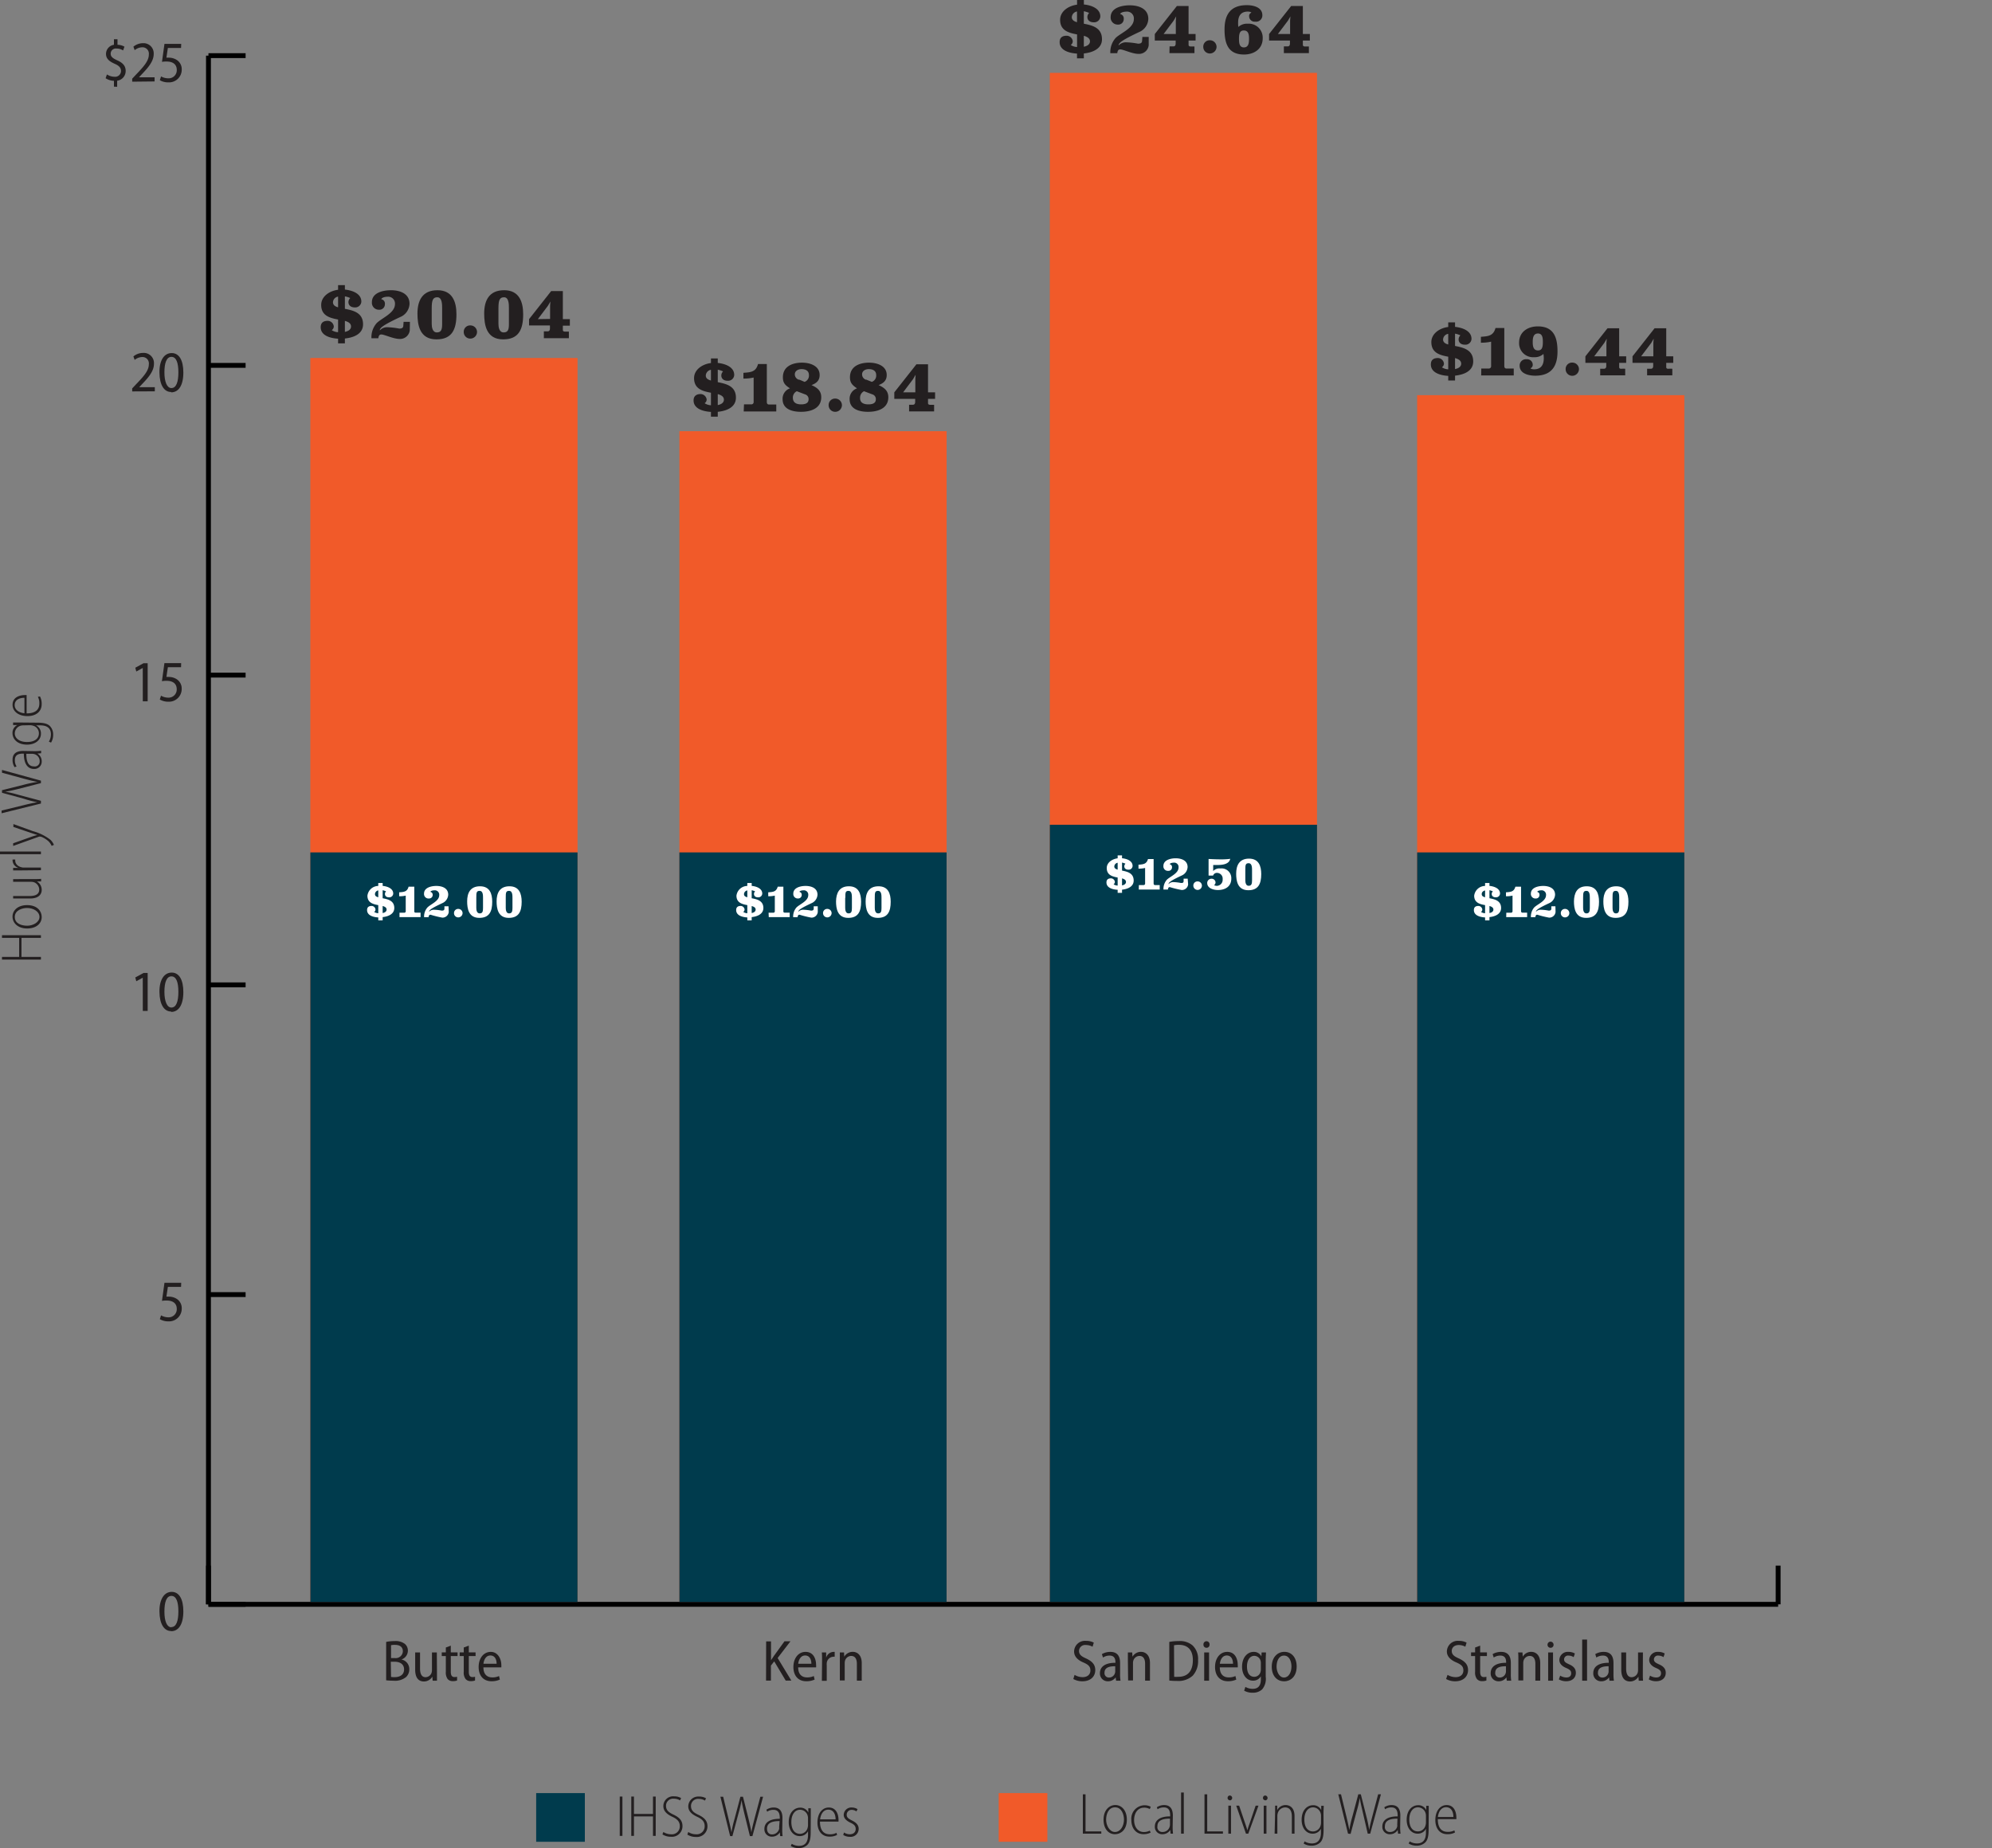 <svg xmlns="http://www.w3.org/2000/svg" viewBox="0 0 409.27 379.67"><rect x="0" y="0" width="409.27" height="379.67" fill="#808080" stroke="none"/><defs><style>.cls-1{fill:#f15a29;}.cls-2{fill:#231f20;}.cls-3,.cls-4{fill:none;}.cls-3,.cls-4,.cls-5,.cls-6{stroke:#000;stroke-miterlimit:10;}.cls-4,.cls-5,.cls-6{opacity:0;}.cls-5{fill:#dfdfdf;}.cls-5,.cls-6{stroke-width:0.5px;}.cls-7{fill:#003b4d;}.cls-8{fill:#fff;}</style></defs><g id="Layer_2" data-name="Layer 2"><g id="Default"><polyline class="cls-1" points="139.59 329.08 139.59 88.58 194.49 88.58 194.49 329.08"/><path class="cls-2" d="M147.66,85.55c-1.53-.09-3.57-.61-3.57-2.36,0-1,.71-1.31,1.44-1.31A1.28,1.28,0,0,1,146.78,83a.94.94,0,0,1-.42.76,2.48,2.48,0,0,0,1.3.42V81.61c-1.67-.31-3.47-.76-3.47-3,0-1.7,1.63-2.87,3.47-3.1v-.94h1.4v.92c1.55.16,3.38.83,3.38,2.47a1.25,1.25,0,0,1-1.36,1.19c-.89,0-1.29-.51-1.29-1.07a1.18,1.18,0,0,1,.36-.85,4.51,4.51,0,0,0-1.09-.35v2.56c1.74.34,3.73.8,3.73,3.18,0,2-1.94,2.73-3.73,2.91v1h-1.4Zm0-6.45V76.9a1.25,1.25,0,0,0-1.06,1.18C146.6,78.63,147,78.92,147.66,79.1Zm1.4,2.79v2.26c.7-.14,1.26-.49,1.26-1.11S149.8,82.1,149.06,81.89Z" transform="translate(-1.59 -0.93)"/><path class="cls-2" d="M154.45,84H156a.46.46,0,0,0,.43-.51v-5a9,9,0,0,1-2.1.21V77.52c1.52-.11,2.57-.18,3-1.81h1.81V83.5c0,.27.08.53.46.53h1.48v1.43h-6.69Z" transform="translate(-1.59 -0.93)"/><path class="cls-2" d="M163.9,80.71c-1-.64-1.46-1.12-1.46-2.28,0-2.23,1.95-3,3.94-3,1.59,0,3.61.62,3.61,2.54,0,1.13-.64,1.68-1.67,2.07,1.17.52,2,1.16,2,2.49,0,2.33-2.18,3-4.16,3-1.72,0-3.78-.49-3.78-2.59A2.24,2.24,0,0,1,163.9,80.71ZM166.18,84c1.21,0,1.54-.46,1.54-1.06a1,1,0,0,0-.74-1l-1.68-.64a1.44,1.44,0,0,0-.81,1.33C164.49,83.35,164.86,84,166.18,84Zm-.45-5.09c.12,0,1.19.49,1.17.47a1.37,1.37,0,0,0,.89-1.4c0-.9-.7-1.22-1.52-1.22-.65,0-1.38.32-1.38,1.08A1.16,1.16,0,0,0,165.73,78.94Z" transform="translate(-1.59 -0.93)"/><path class="cls-2" d="M173.18,82.81a1.37,1.37,0,0,1,1.39,1.35,1.38,1.38,0,0,1-1.39,1.37,1.34,1.34,0,0,1-1.34-1.37A1.31,1.31,0,0,1,173.18,82.81Z" transform="translate(-1.59 -0.93)"/><path class="cls-2" d="M177.67,80.71c-.95-.64-1.45-1.12-1.45-2.28,0-2.23,1.94-3,3.93-3,1.6,0,3.62.62,3.62,2.54,0,1.13-.65,1.68-1.67,2.07,1.16.52,2,1.16,2,2.49,0,2.33-2.19,3-4.16,3-1.73,0-3.79-.49-3.79-2.59A2.26,2.26,0,0,1,177.67,80.71ZM180,84c1.2,0,1.54-.46,1.54-1.06a1,1,0,0,0-.74-1l-1.69-.64a1.46,1.46,0,0,0-.81,1.33C178.26,83.35,178.64,84,180,84Zm-.45-5.09,1.16.47a1.36,1.36,0,0,0,.9-1.4c0-.9-.7-1.22-1.53-1.22-.64,0-1.37.32-1.37,1.08A1.16,1.16,0,0,0,179.51,78.94Z" transform="translate(-1.59 -0.93)"/><path class="cls-2" d="M188.37,84.08h.78c.38,0,.47-.31.47-.56v-.65h-4.29V81.53l4.54-5.76h2.39v5.76h1.45v1.34h-1.45v.88c0,.33.3.34.45.34h.8v1.36h-5.14Zm1.28-2.55V78.75l.06-.84-.5.87-2.07,2.75Z" transform="translate(-1.59 -0.93)"/><polyline class="cls-1" points="215.69 329.08 215.69 14.97 270.59 14.97 270.59 329.08"/><path class="cls-2" d="M222.87,11.94c-1.53-.09-3.57-.61-3.57-2.36,0-1.05.71-1.31,1.44-1.31A1.28,1.28,0,0,1,222,9.41a.94.94,0,0,1-.42.76,2.54,2.54,0,0,0,1.3.42V8c-1.67-.31-3.48-.76-3.48-3,0-1.71,1.64-2.87,3.48-3.11V.93h1.4v.92c1.55.15,3.38.83,3.38,2.46a1.26,1.26,0,0,1-1.36,1.2C225.4,5.51,225,5,225,4.44a1.17,1.17,0,0,1,.36-.85,4.51,4.51,0,0,0-1.09-.35V5.8C226,6.14,228,6.6,228,9c0,1.95-1.94,2.73-3.73,2.91v1h-1.4Zm0-6.45V3.29a1.26,1.26,0,0,0-1.07,1.18C221.8,5,222.22,5.31,222.87,5.49Zm1.4,2.79v2.25c.7-.14,1.26-.49,1.26-1.1S225,8.49,224.27,8.28Z" transform="translate(-1.59 -0.93)"/><path class="cls-2" d="M237.6,10.21A2,2,0,0,1,235.51,12c-1.29,0-3.12-.92-3.75-.92-.46,0-.55.33-.62.78h-1.43v-.27a4.39,4.39,0,0,1,1.1-2.87c1.1-1.06,3.74-2,3.74-3.89A1.4,1.4,0,0,0,233,3.32c-.35,0-1.12.1-1.27.5a.91.91,0,0,1,.74,1,1.12,1.12,0,0,1-1.2,1.16,1.44,1.44,0,0,1-1.49-1.51c0-2,2.41-2.45,3.92-2.45,1.83,0,3.82.67,3.82,2.8a3.06,3.06,0,0,1-1.9,2.7c-3.33,1.57-4.21,2.19-4.21,2.76a2,2,0,0,1,1.48-.66,15.31,15.31,0,0,1,2.5.28c.46,0,.82-.08.85-.57l.06-.81h1.3Z" transform="translate(-1.59 -0.93)"/><path class="cls-2" d="M241.89,10.46h.79c.38,0,.46-.3.46-.56V9.26h-4.29V7.92l4.54-5.76h2.4V7.92h1.44V9.26h-1.44v.88c0,.32.29.34.45.34H247v1.36h-5.14Zm1.28-2.54V5.14l.07-.84-.51.87-2.07,2.75Z" transform="translate(-1.59 -0.93)"/><path class="cls-2" d="M250.15,9.2a1.37,1.37,0,0,1,1.39,1.35,1.39,1.39,0,0,1-1.39,1.37,1.35,1.35,0,0,1-1.34-1.37A1.31,1.31,0,0,1,250.15,9.2Z" transform="translate(-1.59 -0.93)"/><path class="cls-2" d="M259.48,5.38a1.13,1.13,0,0,1-1.25-1.09.74.74,0,0,1,.46-.76c-.11-.18-.57-.22-.72-.22-1.45,0-2,.91-2,2.28a5.38,5.38,0,0,0,.05.88,2.61,2.61,0,0,1,1.92-.67,2.87,2.87,0,0,1,3.08,3c0,2.21-1.8,3.33-3.84,3.33-3.26,0-4-2.23-4-5.14,0-2.48.78-5,4.58-5,1.33,0,3.19.42,3.19,2.07A1.29,1.29,0,0,1,259.48,5.38Zm-2.33,1.81c-.67,0-1,.39-1,1.64,0,.74,0,1.84,1,1.84s1.06-1,1.06-1.76S258.15,7.19,257.15,7.19Z" transform="translate(-1.59 -0.93)"/><path class="cls-2" d="M265.37,10.46h.79c.37,0,.46-.3.46-.56V9.26h-4.29V7.92l4.54-5.76h2.4V7.92h1.44V9.26h-1.44v.88c0,.32.29.34.44.34h.8v1.36h-5.14Zm1.28-2.54V5.14l.07-.84-.51.87-2.07,2.75Z" transform="translate(-1.59 -0.93)"/><polyline class="cls-1" points="291.16 329.08 291.16 81.18 346.06 81.18 346.06 329.08"/><path class="cls-2" d="M299.14,78.15c-1.53-.09-3.57-.6-3.57-2.36,0-1.05.71-1.31,1.44-1.31a1.27,1.27,0,0,1,1.25,1.15.93.93,0,0,1-.42.75,2.48,2.48,0,0,0,1.3.42V74.21c-1.66-.31-3.47-.75-3.47-3,0-1.71,1.64-2.88,3.47-3.11v-.94h1.4v.92c1.56.16,3.38.83,3.38,2.47a1.25,1.25,0,0,1-1.36,1.19c-.88,0-1.29-.51-1.29-1.07a1.16,1.16,0,0,1,.37-.85,4.75,4.75,0,0,0-1.1-.35V72c1.74.34,3.73.8,3.73,3.18,0,2-1.93,2.73-3.73,2.92v1h-1.4Zm0-6.45V69.51a1.23,1.23,0,0,0-1.06,1.17C298.08,71.23,298.5,71.52,299.14,71.7Zm1.4,2.79v2.26c.7-.14,1.26-.49,1.26-1.11S301.28,74.7,300.54,74.49Z" transform="translate(-1.59 -0.93)"/><path class="cls-2" d="M305.93,76.64h1.58a.47.47,0,0,0,.44-.52v-5a9.07,9.07,0,0,1-2.1.21V70.12c1.51-.11,2.56-.18,3-1.81h1.81V76.1c0,.27.08.54.46.54h1.48v1.42h-6.69Z" transform="translate(-1.59 -0.93)"/><path class="cls-2" d="M315.24,74.73a1.14,1.14,0,0,1,1.26,1.09.74.74,0,0,1-.46.76c.11.18.57.22.73.22,1.44,0,2-.91,2-2.28a6.93,6.93,0,0,0-.07-.88,2.61,2.61,0,0,1-1.92.67,2.87,2.87,0,0,1-3.08-3c0-2.22,1.81-3.33,3.84-3.33,3.26,0,4.05,2.23,4.05,5.13,0,2.49-.79,5-4.58,5-1.33,0-3.2-.41-3.2-2.06A1.29,1.29,0,0,1,315.24,74.73Zm2.34-1.81c.67,0,1-.4,1-1.64,0-.74,0-1.84-1-1.84s-1.08,1-1.08,1.76S316.59,72.92,317.58,72.92Z" transform="translate(-1.59 -0.93)"/><path class="cls-2" d="M324.65,75.42A1.36,1.36,0,0,1,326,76.76a1.39,1.39,0,0,1-1.39,1.37,1.35,1.35,0,0,1-1.35-1.37A1.31,1.31,0,0,1,324.65,75.42Z" transform="translate(-1.59 -0.93)"/><path class="cls-2" d="M330.36,76.68h.79c.37,0,.46-.31.46-.56v-.65h-4.29V74.13l4.54-5.76h2.4v5.76h1.44v1.34h-1.44v.88c0,.33.29.34.44.34a3.91,3.91,0,0,1,.8,0v1.35h-5.14Zm1.28-2.55V71.35l.07-.84-.51.87-2.07,2.75Z" transform="translate(-1.59 -0.93)"/><path class="cls-2" d="M340,76.68h.79c.38,0,.46-.31.46-.56v-.65H337V74.13l4.53-5.76h2.4v5.76h1.44v1.34h-1.44v.88c0,.33.29.34.45.34a4.1,4.1,0,0,1,.8,0v1.35H340Zm1.28-2.55V71.35l.07-.84-.5.87-2.08,2.75Z" transform="translate(-1.59 -0.93)"/><polyline class="cls-1" points="63.76 329.08 63.76 73.54 118.66 73.54 118.66 329.08"/><line class="cls-3" x1="42.83" y1="329.58" x2="365.33" y2="329.58"/><line class="cls-3" x1="42.83" y1="329.58" x2="42.83" y2="321.63"/><line class="cls-4" x1="119.08" y1="329.58" x2="119.08" y2="321.63"/><line class="cls-4" x1="215.33" y1="329.58" x2="215.33" y2="321.63"/><line class="cls-4" x1="301.58" y1="329.58" x2="301.58" y2="321.63"/><line class="cls-3" x1="365.33" y1="329.58" x2="365.33" y2="321.63"/><path class="cls-2" d="M36.75,336c-1.44,0-2.37-1.43-2.4-4s1-4.05,2.52-4.05,2.39,1.48,2.39,4c0,2.7-1,4.08-2.5,4.08Zm.06-.82c1,0,1.43-1.27,1.43-3.22s-.43-3.18-1.43-3.18S35.37,330,35.37,332s.52,3.22,1.43,3.22Z" transform="translate(-1.59 -0.93)"/><path class="cls-2" d="M38.79,265.3H36.08l-.3,2a3.37,3.37,0,0,1,.53,0,3,3,0,0,1,1.62.48,2.24,2.24,0,0,1,1,1.93,2.61,2.61,0,0,1-2.74,2.67,3.38,3.38,0,0,1-1.76-.45l.25-.78a3.07,3.07,0,0,0,1.5.4,1.67,1.67,0,0,0,1.73-1.73c0-1.06-.7-1.72-2.1-1.72a4.73,4.73,0,0,0-.94.07l.51-3.71h3.44Z" transform="translate(-1.59 -0.93)"/><path class="cls-2" d="M30.92,201.78h0l-1.33.73-.2-.78,1.69-.92h.85v7.8h-1Z" transform="translate(-1.59 -0.93)"/><path class="cls-2" d="M36.75,208.73c-1.44,0-2.37-1.43-2.4-4s1-4,2.52-4,2.39,1.48,2.39,4c0,2.7-1,4.08-2.5,4.08Zm.06-.82c1,0,1.43-1.27,1.43-3.23s-.43-3.17-1.43-3.17-1.44,1.26-1.44,3.17.52,3.23,1.43,3.23Z" transform="translate(-1.59 -0.93)"/><path class="cls-2" d="M30.92,138.15h0l-1.33.73-.2-.78,1.69-.92h.85V145h-1Z" transform="translate(-1.59 -0.93)"/><path class="cls-2" d="M38.79,138H36.08l-.3,2a2.47,2.47,0,0,1,.53,0,2.89,2.89,0,0,1,1.61.48,2.25,2.25,0,0,1,1,1.93,2.61,2.61,0,0,1-2.74,2.67,3.38,3.38,0,0,1-1.76-.45l.25-.78a3.07,3.07,0,0,0,1.5.4,1.67,1.67,0,0,0,1.73-1.73c0-1.07-.7-1.73-2.1-1.73a4.62,4.62,0,0,0-.94.08l.51-3.71h3.44Z" transform="translate(-1.59 -0.93)"/><path class="cls-2" d="M28.75,81.34v-.62l.78-.83c1.66-1.71,2.64-2.86,2.64-4.12a1.31,1.31,0,0,0-1.41-1.49,2.47,2.47,0,0,0-1.5.59L29,74.15a3.11,3.11,0,0,1,2-.72,2.09,2.09,0,0,1,2.22,2.23c0,1.45-1,2.69-2.44,4.18l-.59.63v0h3.21v.85Z" transform="translate(-1.59 -0.93)"/><path class="cls-2" d="M36.75,81.46c-1.44,0-2.37-1.42-2.4-4s1-4,2.52-4,2.39,1.47,2.39,4c0,2.69-1,4.07-2.5,4.07Zm.06-.81c1,0,1.43-1.27,1.43-3.23s-.43-3.18-1.43-3.18-1.44,1.26-1.44,3.18.52,3.23,1.43,3.23Z" transform="translate(-1.59 -0.93)"/><path class="cls-2" d="M25,18.73v-1.2A3.27,3.27,0,0,1,23.29,17l.27-.78a2.94,2.94,0,0,0,1.56.48,1.2,1.2,0,0,0,1.33-1.19c0-.67-.42-1.09-1.26-1.46-1.06-.47-1.82-1-1.82-2.05A1.91,1.91,0,0,1,25,10.13V9h.73v1.13a3,3,0,0,1,1.43.39l-.28.77a2.51,2.51,0,0,0-1.37-.39,1.06,1.06,0,0,0-1.18,1.05c0,.63.4.94,1.38,1.39,1.14.51,1.7,1.15,1.7,2.17a2,2,0,0,1-1.75,2v1.25Z" transform="translate(-1.59 -0.93)"/><path class="cls-2" d="M28.75,17.71v-.62l.78-.83c1.66-1.71,2.64-2.87,2.64-4.12a1.31,1.31,0,0,0-1.41-1.49,2.47,2.47,0,0,0-1.5.59L29,10.52a3.11,3.11,0,0,1,2-.72A2.09,2.09,0,0,1,33.17,12c0,1.45-1,2.68-2.44,4.18l-.59.63v0h3.21v.85Z" transform="translate(-1.59 -0.93)"/><path class="cls-2" d="M38.79,10.78H36.08l-.3,2a3.6,3.6,0,0,1,.53,0,3,3,0,0,1,1.62.48,2.24,2.24,0,0,1,1,1.93,2.61,2.61,0,0,1-2.74,2.66,3.38,3.38,0,0,1-1.76-.44l.25-.78a3.07,3.07,0,0,0,1.5.39,1.66,1.66,0,0,0,1.73-1.72c0-1.07-.7-1.73-2.1-1.73a4.73,4.73,0,0,0-.94.07l.51-3.7h3.44Z" transform="translate(-1.59 -0.93)"/><line class="cls-3" x1="42.83" y1="329.58" x2="42.83" y2="11.43"/><line class="cls-3" x1="42.83" y1="329.58" x2="50.46" y2="329.58"/><line class="cls-3" x1="42.83" y1="265.95" x2="50.46" y2="265.95"/><line class="cls-3" x1="42.83" y1="202.32" x2="50.46" y2="202.32"/><line class="cls-3" x1="42.83" y1="138.69" x2="50.46" y2="138.69"/><line class="cls-3" x1="42.83" y1="75.06" x2="50.46" y2="75.06"/><line class="cls-3" x1="42.83" y1="11.43" x2="50.46" y2="11.43"/><rect class="cls-5" x="370.89" y="11.43" width="38.13" height="31.82"/><rect class="cls-6" x="370.89" y="59.15" width="38.13" height="31.82"/><path class="cls-2" d="M224.07,369.54h.55v7.62h3.24v.46h-3.79Z" transform="translate(-1.59 -0.93)"/><path class="cls-2" d="M230.67,377.74c-1.3,0-2.35-1.06-2.35-3s1.16-3,2.43-3,2.36,1.09,2.36,3c0,2.13-1.28,3-2.43,3Zm0-.46c1.13,0,1.85-1.24,1.85-2.56,0-1-.47-2.51-1.83-2.51s-1.84,1.4-1.84,2.55.7,2.52,1.81,2.52Z" transform="translate(-1.59 -0.93)"/><path class="cls-2" d="M238,377.4a3.17,3.17,0,0,1-1.46.33c-1.5,0-2.51-1.15-2.51-2.94a2.76,2.76,0,0,1,2.69-3,2.6,2.6,0,0,1,1.3.31l-.2.47a2.28,2.28,0,0,0-1.16-.29c-1.39,0-2.06,1.22-2.06,2.54,0,1.51.84,2.47,2,2.47a2.66,2.66,0,0,0,1.22-.29Z" transform="translate(-1.59 -0.93)"/><path class="cls-2" d="M242.52,376.28a9.84,9.84,0,0,0,.08,1.34h-.51l-.07-.76h0a1.84,1.84,0,0,1-1.6.88,1.5,1.5,0,0,1-1.56-1.58c0-1.34,1.13-2.1,3.15-2.09v-.16c0-.7-.12-1.7-1.33-1.68a2.2,2.2,0,0,0-1.26.38l-.15-.41a2.67,2.67,0,0,1,1.5-.45c1.39,0,1.79,1,1.79,2.14Zm-.55-1.74c-1,0-2.58.12-2.58,1.55a1,1,0,0,0,1.05,1.19,1.49,1.49,0,0,0,1.48-1.14,1.18,1.18,0,0,0,.05-.35Z" transform="translate(-1.59 -0.93)"/><path class="cls-2" d="M244.25,369.17h.56v8.45h-.56Z" transform="translate(-1.59 -0.93)"/><path class="cls-2" d="M249.06,369.54h.56v7.62h3.23v.46h-3.79Z" transform="translate(-1.59 -0.93)"/><path class="cls-2" d="M254.23,370.75a.44.44,0,0,1-.42-.48.46.46,0,0,1,.44-.48.48.48,0,0,1,0,1Zm-.27,6.87v-5.75h.55v5.75Z" transform="translate(-1.59 -0.93)"/><path class="cls-2" d="M256.18,371.87l1.22,3.6c.18.49.34,1,.47,1.46h0c.12-.46.3-1,.48-1.46l1.22-3.6h.58l-2.09,5.75h-.48l-2-5.75Z" transform="translate(-1.59 -0.93)"/><path class="cls-2" d="M261.5,370.75a.44.44,0,0,1-.42-.48.46.46,0,0,1,.44-.48.48.48,0,0,1,0,1Zm-.27,6.87v-5.75h.56v5.75Z" transform="translate(-1.59 -0.93)"/><path class="cls-2" d="M263.57,373.23c0-.58,0-.92,0-1.36H264l0,.94h0a1.9,1.9,0,0,1,1.76-1.06c.58,0,1.8.32,1.8,2.26v3.61h-.55v-3.51c0-1-.32-1.88-1.4-1.88a1.61,1.61,0,0,0-1.52,1.28,2.06,2.06,0,0,0-.06.52v3.59h-.56Z" transform="translate(-1.59 -0.93)"/><path class="cls-2" d="M273.53,376.8c0,1.53-.26,2.2-.69,2.63a2.51,2.51,0,0,1-1.77.66,3,3,0,0,1-1.63-.43l.19-.45a2.88,2.88,0,0,0,1.53.42c1,0,1.82-.57,1.82-2.23v-.78h0a1.86,1.86,0,0,1-1.74,1c-1.28,0-2.22-1.17-2.22-2.84,0-2.09,1.22-3,2.34-3a1.79,1.79,0,0,1,1.68,1h0l0-.88h.52c0,.39-.05.85-.05,1.57ZM273,374a1.73,1.73,0,0,0-.06-.52,1.65,1.65,0,0,0-1.57-1.26c-1.07,0-1.79,1-1.79,2.51s.65,2.44,1.79,2.44a1.63,1.63,0,0,0,1.55-1.24,2.11,2.11,0,0,0,.08-.6Z" transform="translate(-1.59 -0.93)"/><path class="cls-2" d="M278.55,377.62l-2-8.08h.56l1.09,4.49c.25,1.05.47,2,.61,2.83h0a25,25,0,0,1,.66-2.85l1.19-4.47h.52l1.11,4.41a28,28,0,0,1,.61,2.91h0c.16-1,.4-1.86.66-2.86l1.18-4.46h.57l-2.2,8.08h-.51L281.53,373c-.26-1.11-.45-1.93-.56-2.71h0a24.08,24.08,0,0,1-.64,2.72l-1.25,4.66Z" transform="translate(-1.59 -0.93)"/><path class="cls-2" d="M289.26,376.28a9.84,9.84,0,0,0,.08,1.34h-.51l-.07-.76h0a1.84,1.84,0,0,1-1.6.88,1.5,1.5,0,0,1-1.56-1.58c0-1.34,1.13-2.1,3.15-2.09v-.16c0-.7-.12-1.7-1.33-1.68a2.2,2.2,0,0,0-1.26.38l-.15-.41a2.66,2.66,0,0,1,1.49-.45c1.4,0,1.8,1,1.8,2.14Zm-.55-1.74c-1,0-2.58.12-2.58,1.55a1,1,0,0,0,1.05,1.19,1.49,1.49,0,0,0,1.48-1.14,1.18,1.18,0,0,0,0-.35Z" transform="translate(-1.59 -0.93)"/><path class="cls-2" d="M295.11,376.8c0,1.53-.27,2.2-.7,2.63a2.47,2.47,0,0,1-1.76.66,3,3,0,0,1-1.63-.43l.19-.45a2.87,2.87,0,0,0,1.52.42c1.06,0,1.83-.57,1.83-2.23v-.78h0a1.84,1.84,0,0,1-1.74,1c-1.27,0-2.22-1.17-2.22-2.84,0-2.09,1.23-3,2.34-3a1.76,1.76,0,0,1,1.68,1h0l0-.88h.51c0,.39,0,.85,0,1.57Zm-.55-2.81a2.12,2.12,0,0,0-.06-.52,1.66,1.66,0,0,0-1.58-1.26c-1.06,0-1.78,1-1.78,2.51s.64,2.44,1.78,2.44a1.61,1.61,0,0,0,1.55-1.24,2.13,2.13,0,0,0,.09-.6Z" transform="translate(-1.59 -0.93)"/><path class="cls-2" d="M297,374.64c0,2,.94,2.61,2,2.61a2.74,2.74,0,0,0,1.4-.3l.13.43a3.16,3.16,0,0,1-1.6.35c-1.55,0-2.44-1.2-2.44-2.9,0-1.9,1-3.08,2.32-3.08,1.67,0,2,1.65,2,2.54a1.89,1.89,0,0,1,0,.35Zm3.2-.45c0-1-.4-2-1.5-2s-1.58,1.08-1.68,2Z" transform="translate(-1.59 -0.93)"/><path class="cls-2" d="M129.47,370v8.08h-.55V370Z" transform="translate(-1.59 -0.93)"/><path class="cls-2" d="M131.84,370v3.57h3.91V370h.56v8.08h-.56v-4h-3.91v4h-.55V370Z" transform="translate(-1.59 -0.93)"/><path class="cls-2" d="M137.89,377.28a2.88,2.88,0,0,0,1.56.47,1.63,1.63,0,0,0,1.81-1.67c0-.88-.47-1.42-1.47-1.89s-1.91-1.09-1.91-2.23a2,2,0,0,1,2.21-2,2.66,2.66,0,0,1,1.44.36l-.22.47a2.35,2.35,0,0,0-1.27-.35,1.45,1.45,0,0,0-1.61,1.44c0,.92.52,1.36,1.55,1.84,1.2.58,1.83,1.22,1.83,2.35a2.17,2.17,0,0,1-2.4,2.19,3.15,3.15,0,0,1-1.72-.49Z" transform="translate(-1.59 -0.93)"/><path class="cls-2" d="M143,377.28a2.84,2.84,0,0,0,1.55.47,1.64,1.64,0,0,0,1.82-1.67c0-.88-.47-1.42-1.48-1.89S143,373.1,143,372a2.05,2.05,0,0,1,2.21-2,2.66,2.66,0,0,1,1.44.36l-.22.47a2.35,2.35,0,0,0-1.27-.35,1.45,1.45,0,0,0-1.6,1.44c0,.92.51,1.36,1.54,1.84,1.2.58,1.84,1.22,1.84,2.35a2.18,2.18,0,0,1-2.4,2.19,3.16,3.16,0,0,1-1.73-.49Z" transform="translate(-1.59 -0.93)"/><path class="cls-2" d="M151.6,378.12l-2-8.08h.57l1.09,4.49c.25,1.05.47,2,.61,2.83h0a25,25,0,0,1,.66-2.85l1.18-4.47h.53l1.11,4.41c.23,1,.49,2,.61,2.91h0c.17-1,.41-1.86.66-2.86l1.19-4.46h.56l-2.19,8.08h-.52l-1.15-4.67c-.26-1.11-.45-1.93-.56-2.71h0a23.75,23.75,0,0,1-.63,2.72l-1.25,4.66Z" transform="translate(-1.59 -0.93)"/><path class="cls-2" d="M162.31,376.78a9.86,9.86,0,0,0,.07,1.34h-.5l-.07-.76h0a1.86,1.86,0,0,1-1.61.88,1.5,1.5,0,0,1-1.56-1.58c0-1.34,1.13-2.1,3.16-2.09v-.16c0-.7-.12-1.7-1.33-1.68a2.17,2.17,0,0,0-1.26.38l-.16-.41a2.69,2.69,0,0,1,1.5-.45c1.39,0,1.8,1,1.8,2.14Zm-.55-1.74c-1,0-2.58.12-2.58,1.55,0,.84.5,1.19,1,1.19a1.51,1.51,0,0,0,1.49-1.14,1.18,1.18,0,0,0,0-.35Z" transform="translate(-1.59 -0.93)"/><path class="cls-2" d="M168.15,377.3c0,1.53-.26,2.2-.69,2.63a2.49,2.49,0,0,1-1.77.66,3,3,0,0,1-1.63-.43l.2-.45a2.84,2.84,0,0,0,1.52.42c1.05,0,1.82-.57,1.82-2.23v-.78h0a1.86,1.86,0,0,1-1.74,1c-1.27,0-2.22-1.17-2.22-2.84,0-2.09,1.22-3,2.34-3a1.79,1.79,0,0,1,1.68,1h0l0-.88h.51c0,.39,0,.85,0,1.57Zm-.55-2.81a1.73,1.73,0,0,0-.06-.52,1.64,1.64,0,0,0-1.57-1.26c-1.07,0-1.79,1-1.79,2.51s.65,2.44,1.79,2.44a1.62,1.62,0,0,0,1.55-1.24,2.11,2.11,0,0,0,.08-.6Z" transform="translate(-1.59 -0.93)"/><path class="cls-2" d="M170.06,375.14c0,2,.95,2.61,2,2.61a2.69,2.69,0,0,0,1.39-.3l.13.43a3.15,3.15,0,0,1-1.59.35c-1.55,0-2.45-1.2-2.45-2.9,0-1.9,1-3.08,2.33-3.08,1.67,0,2,1.65,2,2.54,0,.14,0,.24,0,.35Zm3.21-.45c0-1-.4-2-1.5-2s-1.59,1.08-1.68,2Z" transform="translate(-1.59 -0.93)"/><path class="cls-2" d="M175,377.38a2.1,2.1,0,0,0,1.16.37c.82,0,1.24-.47,1.24-1.08s-.31-.94-1.08-1.3-1.38-.88-1.38-1.6a1.55,1.55,0,0,1,1.67-1.52,2.17,2.17,0,0,1,1.17.34l-.23.46a1.7,1.7,0,0,0-1-.32,1,1,0,0,0-1,1c0,.56.34.81,1.06,1.17s1.4.84,1.4,1.72a1.64,1.64,0,0,1-1.82,1.65,2.52,2.52,0,0,1-1.35-.38Z" transform="translate(-1.59 -0.93)"/><path class="cls-2" d="M299,345a3.25,3.25,0,0,0,1.66.47c1,0,1.59-.55,1.59-1.38s-.44-1.19-1.39-1.62c-1.12-.46-2-1.18-2-2.28a2.23,2.23,0,0,1,2.47-2.17,3.18,3.18,0,0,1,1.58.36l-.26.84a2.74,2.74,0,0,0-1.36-.35c-1,0-1.43.64-1.43,1.19,0,.77.47,1.13,1.49,1.58,1.25.59,1.86,1.27,1.86,2.38,0,1.28-.92,2.3-2.66,2.3a3.75,3.75,0,0,1-1.85-.47Z" transform="translate(-1.59 -0.93)"/><path class="cls-2" d="M305.7,339v1.38h1.39v.76H305.7v3.23c0,.73.23,1.08.74,1.08a1.91,1.91,0,0,0,.54-.06l0,.77a2.54,2.54,0,0,1-.86.13,1.36,1.36,0,0,1-1.07-.42,2.2,2.2,0,0,1-.39-1.5v-3.23h-.83v-.76h.83v-1Z" transform="translate(-1.59 -0.93)"/><path class="cls-2" d="M312,344.83a8.35,8.35,0,0,0,.08,1.37h-.91l-.08-.69h0a1.89,1.89,0,0,1-1.59.81,1.59,1.59,0,0,1-1.64-1.67c0-1.41,1.21-2.14,3.17-2.13v-.14c0-.57-.15-1.35-1.2-1.34a2.41,2.41,0,0,0-1.34.4l-.23-.7a3.41,3.41,0,0,1,1.74-.46c1.59,0,2,1.08,2,2.29Zm-1-1.6c-1,0-2.2.15-2.2,1.32a.88.88,0,0,0,.9,1,1.26,1.26,0,0,0,1.25-.93,1,1,0,0,0,.05-.34Z" transform="translate(-1.59 -0.93)"/><path class="cls-2" d="M313.55,341.94c0-.62,0-1.06-.05-1.54h.89l.06.87h0a2,2,0,0,1,1.74-1c.79,0,1.85.51,1.85,2.32v3.6h-1v-3.46c0-.87-.29-1.62-1.17-1.62a1.34,1.34,0,0,0-1.26,1,1.77,1.77,0,0,0-.06.49v3.55h-1Z" transform="translate(-1.59 -0.93)"/><path class="cls-2" d="M320.15,339.44a.61.61,0,0,1-.61-.64.62.62,0,1,1,1.24,0,.6.6,0,0,1-.62.64Zm-.48,6.76v-5.8h1v5.8Z" transform="translate(-1.59 -0.93)"/><path class="cls-2" d="M322.14,345.16a2.54,2.54,0,0,0,1.26.38c.7,0,1-.36,1-.86s-.26-.76-1-1.08c-1-.41-1.43-1-1.43-1.66a1.72,1.72,0,0,1,1.89-1.66,2.56,2.56,0,0,1,1.3.33l-.25.75a2,2,0,0,0-1.07-.32.8.8,0,0,0-.9.78c0,.46.29.68,1,1,.9.38,1.42.9,1.42,1.75,0,1.07-.79,1.74-2,1.74a3,3,0,0,1-1.49-.38Z" transform="translate(-1.59 -0.93)"/><path class="cls-2" d="M326.66,337.75h1v8.45h-1Z" transform="translate(-1.59 -0.93)"/><path class="cls-2" d="M333.09,344.83a8.29,8.29,0,0,0,.09,1.37h-.91l-.09-.69h0a1.9,1.9,0,0,1-1.6.81,1.59,1.59,0,0,1-1.64-1.67c0-1.41,1.21-2.14,3.18-2.13v-.14c0-.57-.16-1.35-1.2-1.34a2.44,2.44,0,0,0-1.35.4l-.22-.7a3.35,3.35,0,0,1,1.74-.46c1.58,0,2,1.08,2,2.29Zm-1-1.6c-.95,0-2.19.15-2.19,1.32a.88.88,0,0,0,.9,1,1.24,1.24,0,0,0,1.24-.93,1,1,0,0,0,.05-.34Z" transform="translate(-1.59 -0.93)"/><path class="cls-2" d="M339.12,344.62c0,.61,0,1.13.05,1.58h-.89l-.06-.84h0a2,2,0,0,1-1.71,1c-1,0-1.82-.59-1.82-2.45V340.4h1v3.31c0,1,.29,1.77,1.14,1.77a1.34,1.34,0,0,0,1.23-.91,2.19,2.19,0,0,0,.08-.54V340.4h1Z" transform="translate(-1.59 -0.93)"/><path class="cls-2" d="M340.6,345.16a2.5,2.5,0,0,0,1.26.38c.69,0,1-.36,1-.86s-.26-.76-1-1.08c-1-.41-1.43-1-1.43-1.66a1.71,1.71,0,0,1,1.88-1.66,2.6,2.6,0,0,1,1.31.33l-.25.75a2,2,0,0,0-1.07-.32.8.8,0,0,0-.9.78c0,.46.29.68,1,1,.9.38,1.43.9,1.43,1.75,0,1.07-.79,1.74-2,1.74a2.94,2.94,0,0,1-1.48-.38Z" transform="translate(-1.59 -0.93)"/><path class="cls-2" d="M222.37,345a3.21,3.21,0,0,0,1.65.47c1,0,1.6-.55,1.6-1.38s-.45-1.19-1.4-1.62c-1.12-.46-1.95-1.18-1.95-2.28a2.23,2.23,0,0,1,2.47-2.17,3.18,3.18,0,0,1,1.58.36l-.26.84a2.74,2.74,0,0,0-1.36-.35,1.25,1.25,0,0,0-1.42,1.19c0,.77.46,1.13,1.48,1.58,1.25.59,1.86,1.27,1.86,2.38,0,1.28-.92,2.3-2.66,2.3a3.75,3.75,0,0,1-1.85-.47Z" transform="translate(-1.59 -0.93)"/><path class="cls-2" d="M231.72,344.83a7.33,7.33,0,0,0,.09,1.37h-.91l-.09-.69h0a1.88,1.88,0,0,1-1.59.81,1.59,1.59,0,0,1-1.64-1.67c0-1.41,1.21-2.14,3.18-2.13v-.14c0-.57-.16-1.35-1.2-1.34a2.41,2.41,0,0,0-1.35.4l-.23-.7a3.41,3.41,0,0,1,1.74-.46c1.59,0,2,1.08,2,2.29Zm-1-1.6c-1,0-2.2.15-2.2,1.32a.89.89,0,0,0,.9,1,1.26,1.26,0,0,0,1.25-.93,1,1,0,0,0,.05-.34Z" transform="translate(-1.59 -0.93)"/><path class="cls-2" d="M233.32,341.94c0-.62,0-1.06,0-1.54h.89l.06.87h0a2,2,0,0,1,1.74-1c.79,0,1.85.51,1.85,2.32v3.6h-1v-3.46c0-.87-.28-1.62-1.17-1.62a1.35,1.35,0,0,0-1.26,1,1.77,1.77,0,0,0-.06.49v3.55h-1Z" transform="translate(-1.59 -0.93)"/><path class="cls-2" d="M241.83,338.23a10,10,0,0,1,1.92-.17,4,4,0,0,1,2.86.89,3.81,3.81,0,0,1,1.13,3,4.41,4.41,0,0,1-1.1,3.22,4.35,4.35,0,0,1-3.18,1.08,14.88,14.88,0,0,1-1.63-.08Zm1,7.17a7.14,7.14,0,0,0,.84,0c1.87,0,3-1.09,3-3.44,0-1.95-.94-3.13-2.87-3.13a4.65,4.65,0,0,0-1,.09Z" transform="translate(-1.59 -0.93)"/><path class="cls-2" d="M249.46,339.44a.61.61,0,0,1-.61-.64.63.63,0,1,1,1.25,0,.61.61,0,0,1-.63.64ZM249,346.2v-5.8h1v5.8Z" transform="translate(-1.59 -0.93)"/><path class="cls-2" d="M252.21,343.46c0,1.53.86,2.06,1.8,2.06a3.12,3.12,0,0,0,1.41-.28l.17.73a4.08,4.08,0,0,1-1.73.34c-1.66,0-2.63-1.16-2.63-2.93s1-3.1,2.5-3.1c1.68,0,2.16,1.53,2.16,2.67a2.27,2.27,0,0,1,0,.51Zm2.71-.74c0-.81-.31-1.7-1.28-1.7s-1.35,1-1.42,1.7Z" transform="translate(-1.59 -0.93)"/><path class="cls-2" d="M261.64,345.39a3.35,3.35,0,0,1-.75,2.61,2.79,2.79,0,0,1-1.94.67,3.47,3.47,0,0,1-1.74-.42l.25-.78a3,3,0,0,0,1.52.4c1,0,1.66-.53,1.66-1.94v-.64h0a1.78,1.78,0,0,1-1.62.9c-1.32,0-2.24-1.21-2.24-2.86,0-2,1.18-3.05,2.37-3.05a1.73,1.73,0,0,1,1.6.92h0l.05-.8h.89c0,.4-.05.9-.05,1.65Zm-1-2.79a1.59,1.59,0,0,0-.05-.45,1.36,1.36,0,0,0-1.29-1.06c-.9,0-1.51.87-1.51,2.2s.55,2.11,1.51,2.11a1.33,1.33,0,0,0,1.27-1,1.73,1.73,0,0,0,.07-.55Z" transform="translate(-1.59 -0.93)"/><path class="cls-2" d="M265.4,346.32c-1.42,0-2.52-1.08-2.52-3s1.17-3.05,2.6-3.05,2.52,1.12,2.52,3c0,2.19-1.36,3.06-2.59,3.06Zm0-.77c.95,0,1.53-1.06,1.53-2.26,0-1-.4-2.25-1.53-2.25s-1.53,1.23-1.53,2.27.56,2.24,1.52,2.24Z" transform="translate(-1.59 -0.93)"/><path class="cls-2" d="M159,338.12h1V342h0q.3-.48.6-.9l2.17-3H164l-2.64,3.44,2.82,4.64h-1.16l-2.36-3.95-.68.86v3.09h-1Z" transform="translate(-1.59 -0.93)"/><path class="cls-2" d="M165.58,343.46c0,1.53.86,2.06,1.8,2.06a3.12,3.12,0,0,0,1.41-.28l.17.73a4.08,4.08,0,0,1-1.73.34c-1.66,0-2.63-1.16-2.63-2.93s1-3.1,2.5-3.1c1.68,0,2.16,1.53,2.16,2.67a2.27,2.27,0,0,1,0,.51Zm2.71-.74c0-.81-.31-1.7-1.28-1.7s-1.35,1-1.42,1.7Z" transform="translate(-1.59 -0.93)"/><path class="cls-2" d="M170.49,342.11c0-.62,0-1.21-.05-1.71h.89l0,1.08h0a1.64,1.64,0,0,1,1.49-1.2l.26,0v1a1.32,1.32,0,0,0-.3,0,1.42,1.42,0,0,0-1.33,1.31,3.62,3.62,0,0,0,0,.5v3.13h-1Z" transform="translate(-1.59 -0.93)"/><path class="cls-2" d="M174.14,341.94c0-.62,0-1.06,0-1.54H175l.05.87h0a2,2,0,0,1,1.74-1c.79,0,1.85.51,1.85,2.32v3.6h-1v-3.46c0-.87-.29-1.62-1.18-1.62a1.35,1.35,0,0,0-1.26,1,2.26,2.26,0,0,0-.06.49v3.55h-1Z" transform="translate(-1.59 -0.93)"/><path class="cls-2" d="M80.93,338.23a8.38,8.38,0,0,1,1.74-.17,3.11,3.11,0,0,1,2.09.57,1.8,1.8,0,0,1,.63,1.43,1.9,1.9,0,0,1-1.33,1.78v0a2,2,0,0,1,1.62,2,2.15,2.15,0,0,1-.66,1.61,3.58,3.58,0,0,1-2.59.75,14.83,14.83,0,0,1-1.5-.08Zm1,3.32h.79a1.46,1.46,0,0,0,1.64-1.39c0-.88-.6-1.32-1.63-1.32a3.26,3.26,0,0,0-.8.07Zm0,3.87a3.76,3.76,0,0,0,.75.05c1,0,1.93-.44,1.93-1.58s-.9-1.59-2-1.59h-.73Z" transform="translate(-1.59 -0.93)"/><path class="cls-2" d="M91.37,344.62c0,.61,0,1.13,0,1.58h-.89l-.06-.84h0a2,2,0,0,1-1.71,1c-1,0-1.82-.59-1.82-2.45V340.4h1v3.31c0,1,.29,1.77,1.14,1.77a1.34,1.34,0,0,0,1.23-.91,2.19,2.19,0,0,0,.08-.54V340.4h1Z" transform="translate(-1.59 -0.93)"/><path class="cls-2" d="M94.21,339v1.38H95.6v.76H94.21v3.23c0,.73.23,1.08.75,1.08a2,2,0,0,0,.54-.06l0,.77a2.54,2.54,0,0,1-.86.13,1.38,1.38,0,0,1-1.07-.42,2.26,2.26,0,0,1-.38-1.5v-3.23h-.84v-.76h.84v-1Z" transform="translate(-1.59 -0.93)"/><path class="cls-2" d="M97.91,339v1.38H99.3v.76H97.91v3.23c0,.73.23,1.08.74,1.08a1.91,1.91,0,0,0,.54-.06l0,.77a2.56,2.56,0,0,1-.87.13,1.36,1.36,0,0,1-1.06-.42,2.2,2.2,0,0,1-.39-1.5v-3.23h-.84v-.76h.84v-1Z" transform="translate(-1.59 -0.93)"/><path class="cls-2" d="M100.91,343.46c0,1.53.86,2.06,1.8,2.06a3.12,3.12,0,0,0,1.41-.28l.17.73a4.08,4.08,0,0,1-1.73.34c-1.66,0-2.63-1.16-2.63-2.93s1-3.1,2.5-3.1,2.16,1.53,2.16,2.67a3.3,3.3,0,0,1,0,.51Zm2.71-.74c0-.81-.31-1.7-1.28-1.7s-1.35,1-1.42,1.7Z" transform="translate(-1.59 -0.93)"/><path class="cls-2" d="M2,197.51H5.53V193.6H2v-.55H10v.55H6v3.91h4v.55H2Z" transform="translate(-1.59 -0.93)"/><path class="cls-2" d="M10.16,189.31c0,1.3-1.06,2.36-3,2.36s-3-1.17-3-2.44,1.09-2.36,3-2.36c2.13,0,3,1.28,3,2.43Zm-.46,0c0-1.13-1.24-1.85-2.56-1.85-1,0-2.51.47-2.51,1.84S6,191.1,7.18,191.1s2.52-.69,2.52-1.81Z" transform="translate(-1.59 -0.93)"/><path class="cls-2" d="M8.63,181.52c.55,0,1,0,1.41-.05V182l-.88,0v0a2,2,0,0,1,1,1.74c0,.79-.48,1.77-2.41,1.77H4.29V185H7.65c1.17,0,2-.31,2-1.34a1.66,1.66,0,0,0-1.11-1.5,2.25,2.25,0,0,0-.61-.08H4.29v-.55Z" transform="translate(-1.59 -0.93)"/><path class="cls-2" d="M5.89,179.74c-.52,0-1.1,0-1.6,0v-.52l1.09,0v0a1.68,1.68,0,0,1-1.21-1.52c0-.07,0-.13,0-.19h.55a1.34,1.34,0,0,0,0,.21c0,.78.69,1.31,1.56,1.43a4.55,4.55,0,0,0,.53,0H10v.55Z" transform="translate(-1.59 -0.93)"/><path class="cls-2" d="M1.59,176.41v-.55H10v.55Z" transform="translate(-1.59 -0.93)"/><path class="cls-2" d="M4.29,174.17,8,172.85a12.44,12.44,0,0,1,1.27-.38v0L8,172.05l-3.66-1.24v-.59l4,1.45A10.23,10.23,0,0,1,12,173.49a3.44,3.44,0,0,1,.67,1l-.47.21a2.89,2.89,0,0,0-.71-1,5.07,5.07,0,0,0-1.35-.84.81.81,0,0,0-.28-.06.68.68,0,0,0-.24,0l-5.32,1.91Z" transform="translate(-1.59 -0.93)"/><path class="cls-2" d="M10,166l-8.08,2v-.56l4.49-1.09c1-.26,2-.47,2.83-.61v0A25,25,0,0,1,6.43,165L2,163.79v-.53l4.41-1.1a28,28,0,0,1,2.91-.61v0c-1-.16-1.86-.4-2.86-.66L2,159.67v-.57L10,161.3v.51L5.37,163c-1.11.27-1.93.46-2.71.57v0a24.08,24.08,0,0,1,2.72.64L10,165.44Z" transform="translate(-1.59 -0.93)"/><path class="cls-2" d="M8.7,155.24a9.84,9.84,0,0,0,1.34-.08v.51l-.76.07v0a1.84,1.84,0,0,1,.88,1.6,1.5,1.5,0,0,1-1.58,1.56c-1.34,0-2.1-1.13-2.09-3.15H6.33c-.7,0-1.7.12-1.68,1.33A2.2,2.2,0,0,0,5,158.38l-.41.15A2.66,2.66,0,0,1,4.17,157c0-1.4,1-1.8,2.14-1.8ZM7,155.79c0,1,.12,2.58,1.55,2.58a1,1,0,0,0,1.19-1.05,1.49,1.49,0,0,0-1.14-1.48,1.18,1.18,0,0,0-.35-.05Z" transform="translate(-1.59 -0.93)"/><path class="cls-2" d="M9.22,149.39c1.53,0,2.2.27,2.63.7a2.47,2.47,0,0,1,.66,1.76,3,3,0,0,1-.43,1.63l-.45-.19a2.87,2.87,0,0,0,.42-1.52c0-1.06-.57-1.83-2.23-1.83H9v0a1.84,1.84,0,0,1,1,1.74c0,1.27-1.17,2.22-2.84,2.22-2.09,0-3-1.23-3-2.34a1.76,1.76,0,0,1,1-1.68v0l-.88,0v-.52c.39,0,.85,0,1.57,0Zm-2.81.55a2.12,2.12,0,0,0-.52.06,1.66,1.66,0,0,0-1.26,1.58c0,1.06,1,1.78,2.51,1.78s2.44-.65,2.44-1.78A1.61,1.61,0,0,0,8.34,150a2.13,2.13,0,0,0-.6-.09Z" transform="translate(-1.59 -0.93)"/><path class="cls-2" d="M7.06,147.48c2,0,2.61-.94,2.61-2a2.74,2.74,0,0,0-.3-1.4L9.8,144a3.16,3.16,0,0,1,.35,1.6c0,1.54-1.2,2.44-2.9,2.44-1.9,0-3.08-1-3.08-2.32,0-1.67,1.65-2,2.54-2a1.89,1.89,0,0,1,.35,0Zm-.45-3.2c-1,0-2,.4-2,1.5s1.08,1.58,2,1.68Z" transform="translate(-1.59 -0.93)"/><rect class="cls-7" x="63.76" y="175.11" width="54.9" height="153.98"/><path class="cls-8" d="M79.31,189.4c-1-.05-2.3-.39-2.3-1.51,0-.68.46-.85.93-.85a.81.81,0,0,1,.8.74.61.61,0,0,1-.27.49,1.76,1.76,0,0,0,.84.27v-1.67c-1.07-.2-2.23-.48-2.23-1.94a2.28,2.28,0,0,1,2.23-2v-.6h.9v.59c1,.1,2.17.53,2.17,1.58a.8.8,0,0,1-.87.77c-.57,0-.83-.32-.83-.69a.75.75,0,0,1,.23-.54,3.38,3.38,0,0,0-.7-.23v1.65c1.12.21,2.39.51,2.39,2,0,1.25-1.24,1.76-2.39,1.87V190h-.9Zm0-4.14v-1.41a.8.8,0,0,0-.68.75C78.63,185,78.9,185.14,79.31,185.26Zm.9,1.79v1.45c.45-.09.81-.31.81-.71S80.69,187.19,80.21,187.05Z" transform="translate(-1.59 -0.93)"/><path class="cls-8" d="M83.67,188.43h1a.29.29,0,0,0,.28-.33v-3.18a5.77,5.77,0,0,1-1.35.13v-.81c1-.07,1.65-.11,1.94-1.16h1.17v5c0,.17,0,.34.29.34h1v.92H83.67Z" transform="translate(-1.59 -0.93)"/><path class="cls-8" d="M93.79,188.29a1.29,1.29,0,0,1-1.34,1.15,19.5,19.5,0,0,1-2.41-.6c-.3,0-.35.22-.4.51h-.92v-.17a2.81,2.81,0,0,1,.71-1.85c.71-.68,2.4-1.31,2.4-2.5a.9.9,0,0,0-1-1c-.23,0-.72.06-.82.32a.59.59,0,0,1,.48.61.73.73,0,0,1-.78.75.92.92,0,0,1-1-1c0-1.27,1.55-1.58,2.52-1.58,1.17,0,2.45.43,2.45,1.8a2,2,0,0,1-1.22,1.74c-2.14,1-2.71,1.4-2.71,1.77a1.29,1.29,0,0,1,1-.42,9.68,9.68,0,0,1,1.6.18c.3,0,.53-.06.55-.37l0-.52h.84Z" transform="translate(-1.59 -0.93)"/><path class="cls-8" d="M95.73,187.65a.88.88,0,0,1,.9.86.89.89,0,0,1-.9.88.86.86,0,0,1-.86-.88A.84.84,0,0,1,95.73,187.65Z" transform="translate(-1.59 -0.93)"/><path class="cls-8" d="M100.21,183c2,0,2.51,1.51,2.51,3.18,0,2-.59,3.31-2.65,3.31-2.22,0-2.5-1.93-2.5-3.4C97.57,184.42,98.18,183,100.21,183Zm-.76,2.38v2.05c0,.44.09,1.14.69,1.14s.69-.41.69-1.1,0-1.42,0-2.08c0-.51,0-1.45-.68-1.45S99.45,184.31,99.45,185.38Z" transform="translate(-1.59 -0.93)"/><path class="cls-8" d="M106.26,183c2,0,2.51,1.51,2.51,3.18,0,2-.6,3.31-2.65,3.31-2.22,0-2.5-1.93-2.5-3.4C103.62,184.42,104.23,183,106.26,183Zm-.76,2.38v2.05c0,.44.09,1.14.68,1.14s.7-.41.7-1.1,0-1.42,0-2.08c0-.51,0-1.45-.68-1.45S105.5,184.31,105.5,185.38Z" transform="translate(-1.59 -0.93)"/><rect class="cls-7" x="139.58" y="175.11" width="54.9" height="153.98"/><path class="cls-8" d="M155.13,189.4c-1-.05-2.29-.39-2.29-1.51,0-.68.46-.85.92-.85a.82.82,0,0,1,.81.74.63.63,0,0,1-.27.49,1.68,1.68,0,0,0,.83.27v-1.67c-1.07-.2-2.23-.48-2.23-1.94a2.28,2.28,0,0,1,2.23-2v-.6h.9v.59c1,.1,2.17.53,2.17,1.58a.8.8,0,0,1-.87.77c-.57,0-.83-.32-.83-.69a.72.72,0,0,1,.24-.54,3.48,3.48,0,0,0-.71-.23v1.65c1.12.21,2.4.51,2.4,2,0,1.25-1.24,1.76-2.4,1.87V190h-.9Zm0-4.14v-1.41a.81.81,0,0,0-.68.75C154.45,185,154.72,185.14,155.13,185.26Zm.9,1.79v1.45c.45-.09.81-.31.81-.71S156.51,187.19,156,187.05Z" transform="translate(-1.59 -0.93)"/><path class="cls-8" d="M159.5,188.43h1a.29.29,0,0,0,.28-.33v-3.18a5.72,5.72,0,0,1-1.35.13v-.81c1-.07,1.65-.11,1.95-1.16h1.16v5c0,.17,0,.34.3.34h1v.92h-4.3Z" transform="translate(-1.59 -0.93)"/><path class="cls-8" d="M169.61,188.29a1.29,1.29,0,0,1-1.34,1.15,19.5,19.5,0,0,1-2.41-.6c-.3,0-.35.22-.4.51h-.91v-.17a2.79,2.79,0,0,1,.7-1.85c.71-.68,2.4-1.31,2.4-2.5a.9.9,0,0,0-1-1c-.22,0-.72.06-.82.32a.58.58,0,0,1,.48.61.73.73,0,0,1-.78.75.92.92,0,0,1-.95-1c0-1.27,1.55-1.58,2.52-1.58,1.17,0,2.45.43,2.45,1.8a2,2,0,0,1-1.22,1.74c-2.14,1-2.71,1.4-2.71,1.77a1.29,1.29,0,0,1,1-.42,9.68,9.68,0,0,1,1.6.18c.3,0,.53-.06.55-.37l0-.52h.83Z" transform="translate(-1.59 -0.93)"/><path class="cls-8" d="M171.56,187.65a.87.87,0,0,1,.89.86.89.89,0,0,1-.89.88.87.87,0,0,1-.87-.88A.84.84,0,0,1,171.56,187.65Z" transform="translate(-1.59 -0.93)"/><path class="cls-8" d="M176,183c2,0,2.51,1.51,2.51,3.18,0,2-.59,3.31-2.64,3.31-2.23,0-2.51-1.93-2.51-3.4C173.39,184.42,174,183,176,183Zm-.76,2.38v2.05c0,.44.09,1.14.69,1.14s.69-.41.69-1.1,0-1.42,0-2.08c0-.51,0-1.45-.68-1.45S175.27,184.31,175.27,185.38Z" transform="translate(-1.59 -0.93)"/><path class="cls-8" d="M182.08,183c2,0,2.51,1.51,2.51,3.18,0,2-.59,3.31-2.65,3.31-2.22,0-2.5-1.93-2.5-3.4C179.44,184.42,180.05,183,182.08,183Zm-.76,2.38v2.05c0,.44.09,1.14.69,1.14s.69-.41.69-1.1,0-1.42,0-2.08c0-.51,0-1.45-.68-1.45S181.32,184.31,181.32,185.38Z" transform="translate(-1.59 -0.93)"/><rect class="cls-7" x="291.16" y="175.11" width="54.9" height="153.98"/><path class="cls-8" d="M306.71,189.4c-1-.05-2.3-.39-2.3-1.51,0-.68.46-.85.93-.85a.82.82,0,0,1,.8.74.61.61,0,0,1-.27.49,1.72,1.72,0,0,0,.84.27v-1.67c-1.07-.2-2.24-.48-2.24-1.94a2.29,2.29,0,0,1,2.24-2v-.6h.9v.59c1,.1,2.17.53,2.17,1.58a.81.81,0,0,1-.88.77c-.56,0-.83-.32-.83-.69a.76.76,0,0,1,.24-.54,3.38,3.38,0,0,0-.7-.23v1.65c1.11.21,2.39.51,2.39,2,0,1.25-1.24,1.76-2.39,1.87V190h-.9Zm0-4.14v-1.41c-.39.11-.69.35-.69.75S306.29,185.14,306.71,185.26Zm.9,1.79v1.45c.45-.09.81-.31.81-.71S308.08,187.19,307.61,187.05Z" transform="translate(-1.59 -0.93)"/><path class="cls-8" d="M311.07,188.43h1a.3.3,0,0,0,.28-.33v-3.18a5.77,5.77,0,0,1-1.35.13v-.81c1-.07,1.64-.11,1.94-1.16h1.16v5c0,.17.06.34.3.34h.95v.92h-4.3Z" transform="translate(-1.59 -0.93)"/><path class="cls-8" d="M321.19,188.29a1.29,1.29,0,0,1-1.34,1.15,20.21,20.21,0,0,1-2.42-.6c-.29,0-.35.22-.39.51h-.92v-.17a2.85,2.85,0,0,1,.7-1.85c.71-.68,2.41-1.31,2.41-2.5a.9.9,0,0,0-1-1c-.22,0-.71.06-.81.32a.58.58,0,0,1,.47.61.72.72,0,0,1-.77.75.93.93,0,0,1-1-1c0-1.27,1.55-1.58,2.53-1.58,1.16,0,2.44.43,2.44,1.8a2,2,0,0,1-1.21,1.74c-2.14,1-2.71,1.4-2.71,1.77a1.27,1.27,0,0,1,1-.42,9.8,9.8,0,0,1,1.61.18c.29,0,.53-.06.54-.37l0-.52h.84Z" transform="translate(-1.59 -0.93)"/><path class="cls-8" d="M323.13,187.65a.87.87,0,0,1,.89.86.88.88,0,0,1-.89.88.86.86,0,0,1-.86-.88A.84.84,0,0,1,323.13,187.65Z" transform="translate(-1.59 -0.93)"/><path class="cls-8" d="M327.6,183c2,0,2.52,1.51,2.52,3.18,0,2-.6,3.31-2.65,3.31-2.22,0-2.5-1.93-2.5-3.4C325,184.42,325.58,183,327.6,183Zm-.75,2.38v2.05c0,.44.09,1.14.68,1.14s.7-.41.7-1.1,0-1.42,0-2.08c0-.51,0-1.45-.67-1.45S326.85,184.31,326.85,185.38Z" transform="translate(-1.59 -0.93)"/><path class="cls-8" d="M333.65,183c2,0,2.51,1.51,2.51,3.18,0,2-.59,3.31-2.64,3.31-2.23,0-2.51-1.93-2.51-3.4C331,184.42,331.63,183,333.65,183Zm-.75,2.38v2.05c0,.44.09,1.14.68,1.14s.69-.41.69-1.1,0-1.42,0-2.08c0-.51,0-1.45-.67-1.45S332.9,184.31,332.9,185.38Z" transform="translate(-1.59 -0.93)"/><rect class="cls-7" x="215.69" y="169.43" width="54.9" height="159.65"/><path class="cls-8" d="M231.22,183.72c-1-.05-2.3-.38-2.3-1.51,0-.67.46-.84.93-.84a.82.82,0,0,1,.8.73.58.58,0,0,1-.27.49,1.59,1.59,0,0,0,.84.27V181.2c-1.08-.2-2.24-.49-2.24-1.95,0-1.1,1.06-1.84,2.24-2v-.6h.9v.59c1,.1,2.17.53,2.17,1.59a.8.8,0,0,1-.88.76c-.56,0-.83-.32-.83-.68a.77.77,0,0,1,.24-.55,3.38,3.38,0,0,0-.7-.23v1.65c1.11.22,2.39.51,2.39,2.05,0,1.25-1.24,1.75-2.39,1.87v.65h-.9Zm0-4.14v-1.41a.81.81,0,0,0-.69.76C230.53,179.28,230.8,179.47,231.22,179.58Zm.9,1.8v1.44c.45-.09.81-.31.81-.71S232.59,181.51,232.12,181.38Z" transform="translate(-1.59 -0.93)"/><path class="cls-8" d="M235.58,182.75h1a.3.3,0,0,0,.28-.33v-3.18a5.82,5.82,0,0,1-1.36.14v-.81c1-.08,1.65-.12,1.95-1.16h1.16v5c0,.17.06.34.3.34h.95v.92h-4.3Z" transform="translate(-1.59 -0.93)"/><path class="cls-8" d="M245.7,182.62a1.28,1.28,0,0,1-1.35,1.14,20.76,20.76,0,0,1-2.41-.59c-.29,0-.35.21-.39.5h-.92v-.17a2.85,2.85,0,0,1,.7-1.85c.71-.68,2.4-1.31,2.4-2.5a.89.89,0,0,0-1-1c-.22,0-.72.06-.82.32a.58.58,0,0,1,.48.61.72.72,0,0,1-.77.75.92.92,0,0,1-1-1c0-1.27,1.55-1.58,2.52-1.58,1.17,0,2.45.44,2.45,1.8a2,2,0,0,1-1.21,1.74c-2.15,1-2.71,1.41-2.71,1.78a1.28,1.28,0,0,1,.95-.43,9.68,9.68,0,0,1,1.6.18c.3,0,.54,0,.55-.37l0-.52h.84Z" transform="translate(-1.59 -0.93)"/><path class="cls-8" d="M247.64,182a.87.87,0,0,1,.89.86.89.89,0,0,1-.89.89.88.88,0,0,1-.87-.89A.84.84,0,0,1,247.64,182Z" transform="translate(-1.59 -0.93)"/><path class="cls-8" d="M250.5,181.45a.79.79,0,0,1,.83.74.72.72,0,0,1-.3.59,1.47,1.47,0,0,0,.62.13,1.24,1.24,0,0,0,1.14-1.36,1.17,1.17,0,0,0-1.11-1.3.81.81,0,0,0-.85.55l0,0h-.93c0-1.23,0-3,0-3.41.07,0,1.27.08,2.46.08a13.61,13.61,0,0,0,2-.11v0s-.07.2-.1.27c-.36.88-1.64,1-2.58,1h-.83v1.24a1.75,1.75,0,0,1,1.48-.53,2,2,0,0,1,2.24,2.09c0,1.61-1.24,2.34-2.74,2.34-.89,0-2.21-.34-2.21-1.44A.87.87,0,0,1,250.5,181.45Z" transform="translate(-1.59 -0.93)"/><path class="cls-8" d="M258.21,177.32c2,0,2.51,1.52,2.51,3.18,0,2-.6,3.31-2.65,3.31-2.22,0-2.5-1.92-2.5-3.4C255.57,178.75,256.18,177.32,258.21,177.32Zm-.76,2.38v2.05c0,.44.09,1.15.68,1.15s.7-.42.7-1.11,0-1.41,0-2.08c0-.5,0-1.45-.68-1.45S257.45,178.64,257.45,179.7Z" transform="translate(-1.59 -0.93)"/><path class="cls-2" d="M71.05,70.51c-1.52-.09-3.57-.6-3.57-2.36,0-1.05.72-1.31,1.44-1.31A1.27,1.27,0,0,1,70.17,68a.93.93,0,0,1-.42.75,2.48,2.48,0,0,0,1.3.42V66.57c-1.66-.31-3.47-.76-3.47-3,0-1.71,1.64-2.88,3.47-3.11V59.5h1.4v.92c1.56.16,3.38.83,3.38,2.47a1.25,1.25,0,0,1-1.36,1.19c-.88,0-1.29-.51-1.29-1.07a1.16,1.16,0,0,1,.37-.85,4.75,4.75,0,0,0-1.1-.35v2.56c1.74.34,3.73.8,3.73,3.18,0,2-1.93,2.73-3.73,2.92v1h-1.4Zm0-6.45v-2.2A1.25,1.25,0,0,0,70,63C70,63.59,70.41,63.88,71.05,64.06Zm1.4,2.79v2.26c.7-.14,1.26-.49,1.26-1.11S73.2,67.06,72.45,66.85Z" transform="translate(-1.59 -0.93)"/><path class="cls-2" d="M85.78,68.78a2,2,0,0,1-2.08,1.78c-1.29,0-3.13-.92-3.76-.92-.46,0-.55.34-.62.78H77.9v-.26A4.34,4.34,0,0,1,79,67.29c1.1-1.07,3.74-2.05,3.74-3.9a1.4,1.4,0,0,0-1.54-1.5c-.35,0-1.12.1-1.28.51a.9.9,0,0,1,.75,1,1.13,1.13,0,0,1-1.21,1.16A1.43,1.43,0,0,1,78,63c0-2,2.41-2.45,3.92-2.45,1.82,0,3.81.67,3.81,2.8a3.07,3.07,0,0,1-1.89,2.7c-3.34,1.57-4.22,2.19-4.22,2.76a2,2,0,0,1,1.49-.66,15.07,15.07,0,0,1,2.49.28c.46,0,.83-.08.85-.57l.06-.81h1.3Z" transform="translate(-1.59 -0.93)"/><path class="cls-2" d="M91.46,60.55c3.07,0,3.91,2.35,3.91,4.94,0,3.14-.92,5.16-4.12,5.16-3.46,0-3.89-3-3.89-5.3C87.36,62.76,88.31,60.55,91.46,60.55Zm-1.17,3.7v3.19c0,.69.14,1.78,1.06,1.78s1.08-.65,1.08-1.72c0-1.25,0-2.2,0-3.24,0-.78,0-2.26-1-2.26C90.54,62,90.29,62.59,90.29,64.25Z" transform="translate(-1.59 -0.93)"/><path class="cls-2" d="M98.21,67.78a1.36,1.36,0,0,1,1.39,1.34,1.38,1.38,0,0,1-1.39,1.37,1.34,1.34,0,0,1-1.34-1.37A1.3,1.3,0,0,1,98.21,67.78Z" transform="translate(-1.59 -0.93)"/><path class="cls-2" d="M105.17,60.55c3.07,0,3.91,2.35,3.91,4.94,0,3.14-.93,5.16-4.12,5.16-3.46,0-3.89-3-3.89-5.3C101.07,62.76,102,60.55,105.17,60.55ZM104,64.25v3.19c0,.69.14,1.78,1.07,1.78s1.08-.65,1.08-1.72c0-1.25,0-2.2,0-3.24,0-.78,0-2.26-1-2.26C104.25,62,104,62.59,104,64.25Z" transform="translate(-1.59 -0.93)"/><path class="cls-2" d="M113.33,69h.79c.37,0,.46-.31.46-.56v-.65h-4.29V66.49l4.54-5.76h2.4v5.76h1.44v1.34h-1.44v.88c0,.33.29.34.44.34h.8v1.36h-5.14Zm1.28-2.55V63.71l.07-.84-.51.87-2.07,2.75Z" transform="translate(-1.59 -0.93)"/><rect class="cls-1" x="205.19" y="368.36" width="10" height="10"/><rect class="cls-7" x="110.16" y="368.36" width="10" height="10"/></g></g></svg>